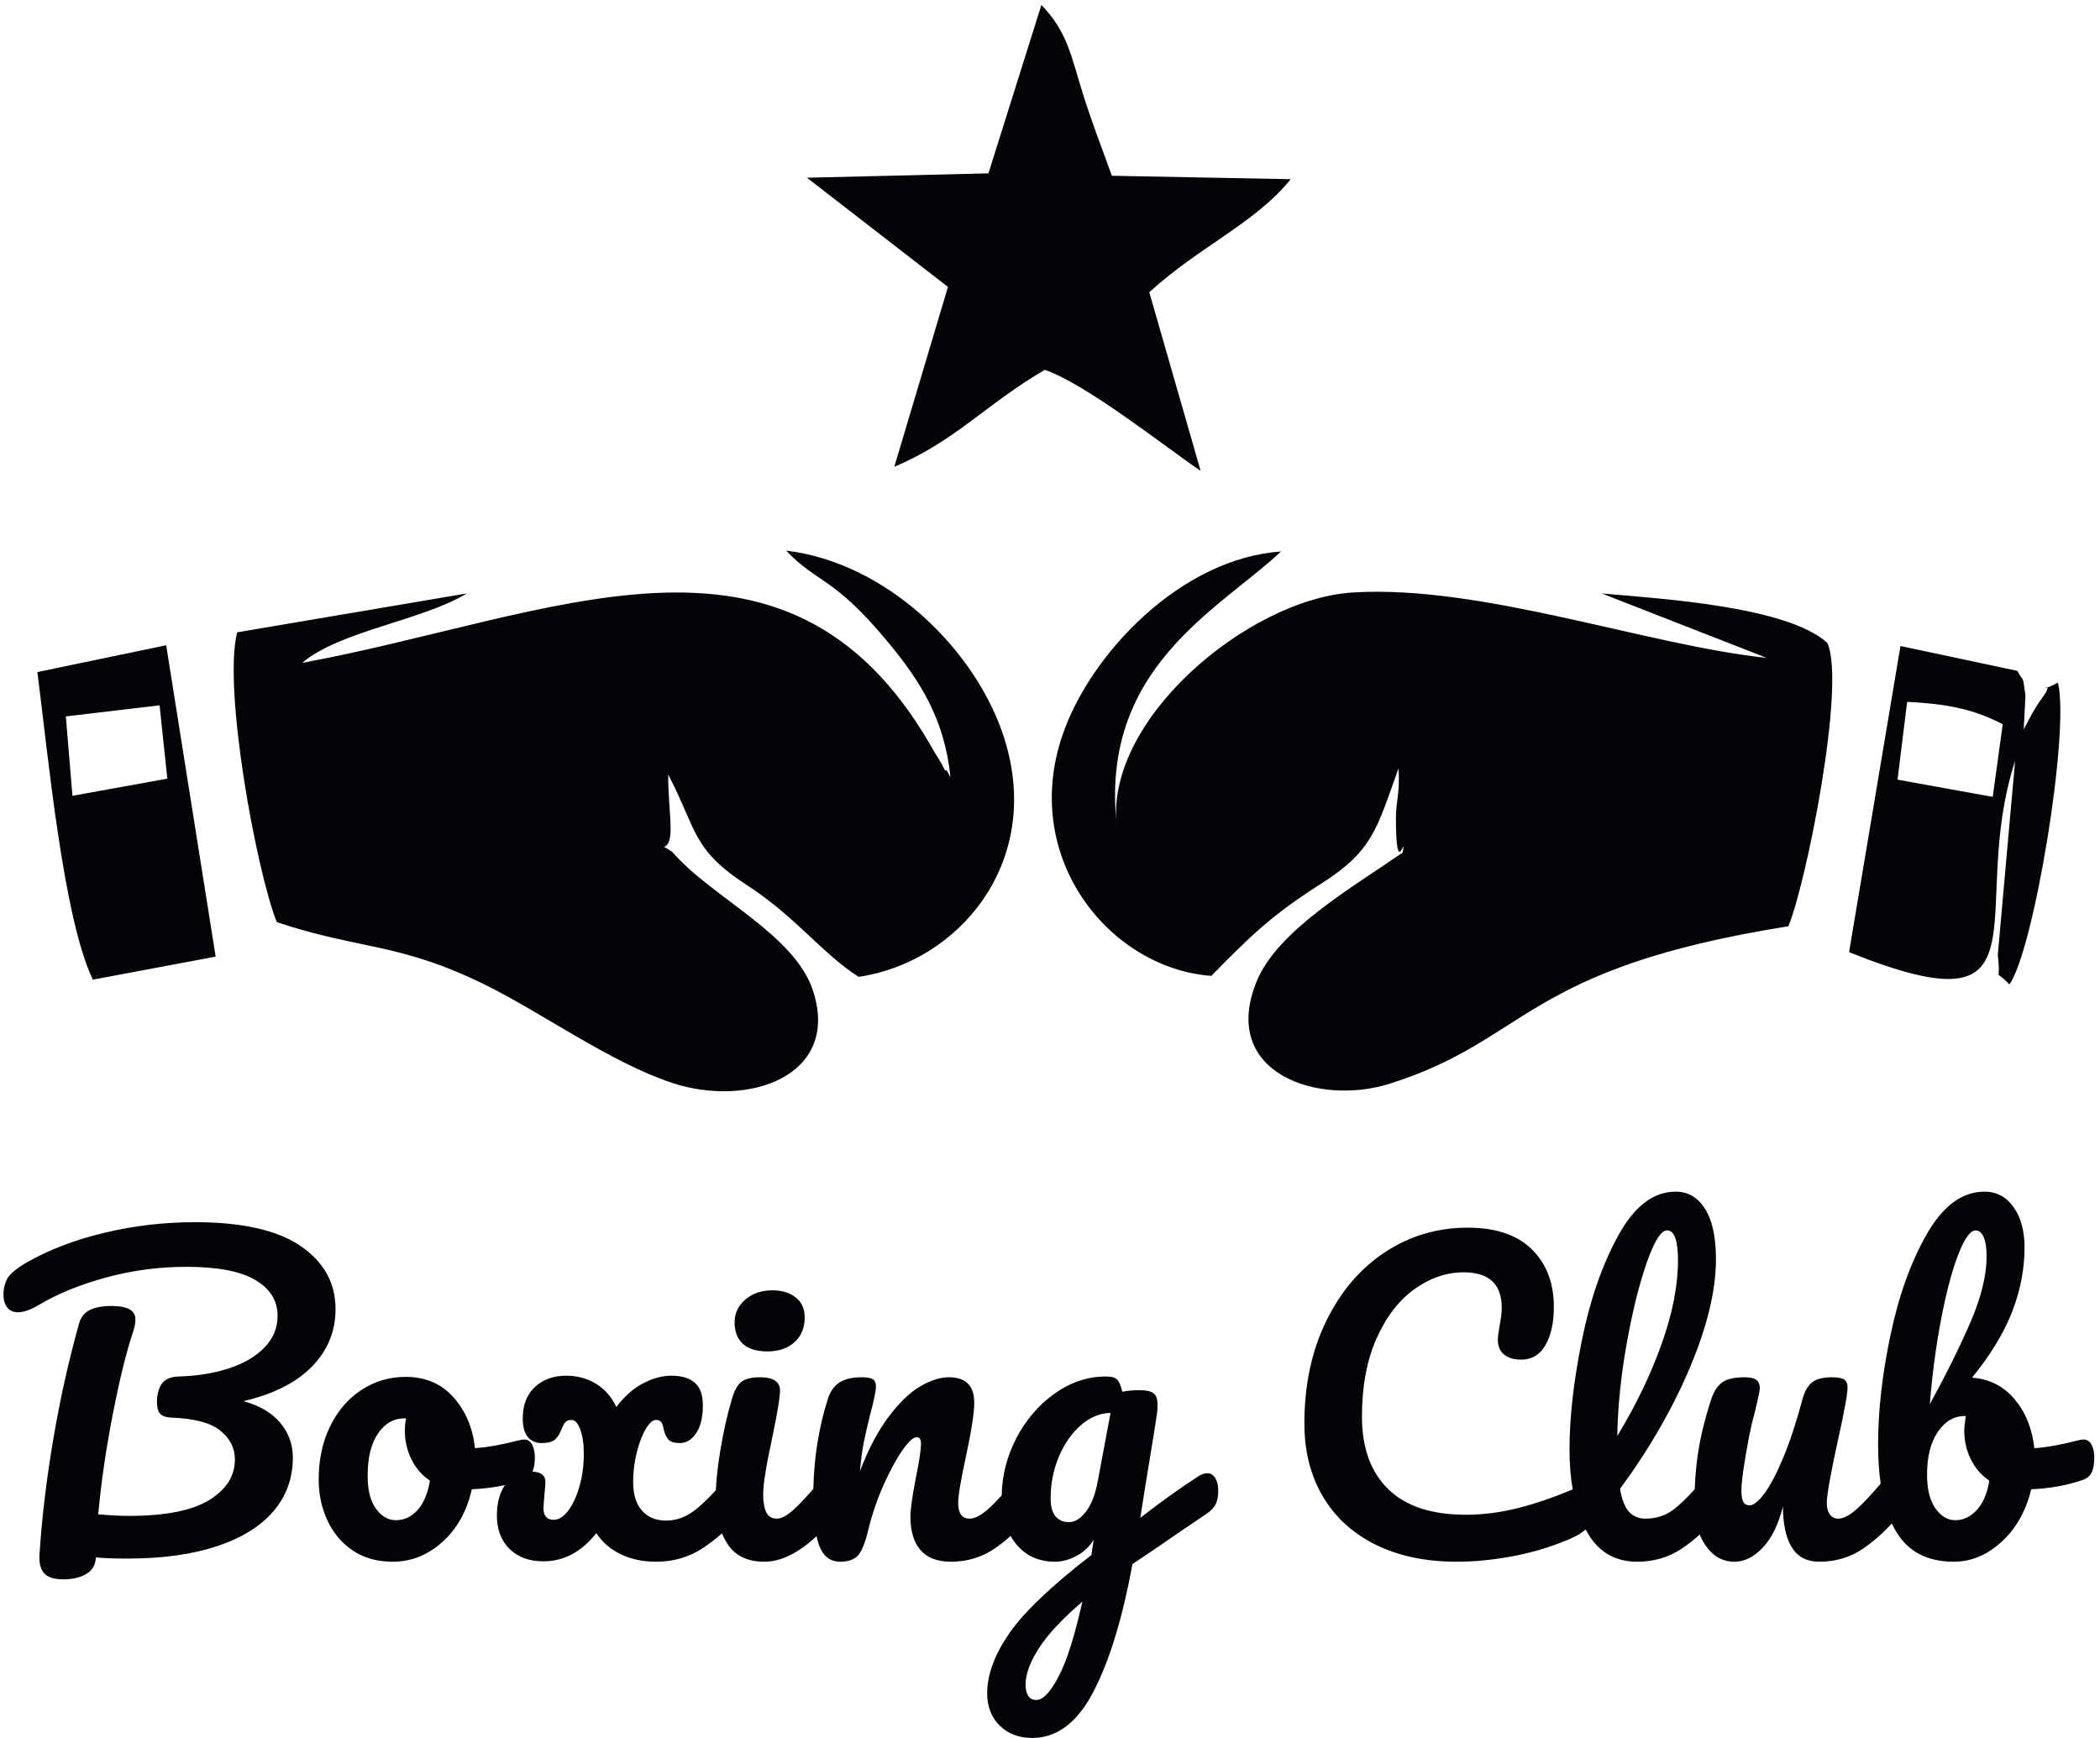 <?xml version="1.0" encoding="UTF-8" standalone="no"?>
<!-- Created with Inkscape (http://www.inkscape.org/) -->

<svg
   version="1.1"
   id="svg1"
   width="541.333"
   height="448"
   viewBox="0 0 541.333 448"
   sodipodi:docname="BOXE 7.eps"
   xmlns:inkscape="http://www.inkscape.org/namespaces/inkscape"
   xmlns:sodipodi="http://sodipodi.sourceforge.net/DTD/sodipodi-0.dtd"
   xmlns="http://www.w3.org/2000/svg"
   xmlns:svg="http://www.w3.org/2000/svg">
  <defs
     id="defs1" />
  <sodipodi:namedview
     id="namedview1"
     pagecolor="#ffffff"
     bordercolor="#000000"
     borderopacity="0.25"
     inkscape:showpageshadow="2"
     inkscape:pageopacity="0.0"
     inkscape:pagecheckerboard="0"
     inkscape:deskcolor="#d1d1d1">
    <inkscape:page
       x="0"
       y="0"
       inkscape:label="1"
       id="page1"
       width="541.333"
       height="448"
       margin="0"
       bleed="0" />
  </sodipodi:namedview>
  <g
     id="g1"
     inkscape:groupmode="layer"
     inkscape:label="1">
    <path
       id="path1"
       d="m 3696.4,2008.19 c 73.55,-4.02 125.26,-12.3 185.25,-43.38 l -19.4,-140.82 -184.47,33.38 z M 4038.57,578.422 c 6.58,0 11.64,-3.289 15.19,-9.867 3.54,-6.575 5.31,-14.93 5.31,-25.047 0,-12.653 -1.77,-22.391 -5.31,-29.223 -3.55,-6.832 -9.11,-11.512 -16.71,-14.043 -30.35,-10.625 -63.75,-16.699 -100.18,-18.219 -10.12,-41.992 -29.23,-75.894 -57.31,-101.707 -28.08,-25.804 -59.08,-38.707 -92.98,-38.707 -51.1,0 -88.29,19.481 -111.57,58.446 -2.97,4.972 -5.75,10.226 -8.34,15.765 -17.37,-18.992 -35.72,-35.132 -55.04,-48.406 -25.05,-17.203 -53.51,-25.805 -85.39,-25.805 -24.29,0 -42.12,9.364 -53.51,28.086 -11.39,18.719 -17.08,45.032 -17.08,78.934 -8.6,-34.406 -21.51,-60.848 -38.71,-79.316 -17.2,-18.465 -35.67,-27.704 -55.4,-27.704 -22.78,0 -41.37,10.5 -55.79,31.5 -4.5,6.555 -8.3,13.618 -11.4,21.18 -10.98,-9.98 -22.36,-18.937 -34.15,-26.875 -25.55,-17.203 -54.52,-25.805 -86.9,-25.805 -44.53,0 -77.55,20.243 -99.05,60.719 l -0.99,1.879 c -7.36,-6.559 -16.52,-12.242 -27.48,-17.055 -35.92,-15.687 -73.24,-27.199 -111.95,-34.539 -38.71,-7.336 -75.52,-11.004 -110.44,-11.004 -60.21,0 -112.59,11.004 -157.12,33.02 -44.52,22.012 -78.68,53.254 -102.46,93.734 -23.78,40.485 -35.68,87.543 -35.68,141.18 0,74.387 14.05,140.414 42.13,198.102 28.08,57.687 66.16,102.339 114.23,133.968 48.07,31.625 101.46,47.438 160.16,47.438 54.64,0 96.14,-14.043 124.47,-42.125 28.34,-28.086 42.51,-65.153 42.51,-111.196 0,-30.867 -5.44,-55.664 -16.32,-74.386 -10.88,-18.723 -26.44,-28.082 -46.68,-28.082 -14.17,0 -25.3,3.289 -33.4,9.867 -8.09,6.578 -12.14,16.191 -12.14,28.844 0,4.55 1.01,12.902 3.04,25.047 3.03,15.179 4.55,27.324 4.55,36.433 0,46.047 -24.54,69.07 -73.63,69.07 -33.39,0 -65.27,-10.878 -95.63,-32.636 -30.36,-21.762 -54.9,-53.766 -73.63,-96.02 -18.72,-42.25 -28.08,-92.469 -28.08,-150.664 0,-60.719 16.95,-107.648 50.86,-140.797 33.9,-33.14 83.99,-49.715 150.28,-49.715 32.89,0 66.16,4.176 99.81,12.524 32.44,8.051 68.29,20.211 107.54,36.488 -4.14,23.625 -6.21,49.535 -6.21,77.746 0,61.731 7.97,132.067 23.91,211.004 15.94,78.938 39.47,146.742 70.58,203.418 31.13,56.669 68.19,85.009 111.2,85.009 24.29,0 43.39,-11.26 57.3,-33.78 13.92,-22.51 20.88,-54.772 20.88,-96.772 0,-60.215 -16.7,-130.043 -50.09,-209.488 -33.4,-79.445 -78.69,-158.129 -135.87,-236.051 3.55,-20.75 9.36,-35.547 17.46,-44.402 8.09,-8.86 18.72,-13.285 31.87,-13.285 20.75,0 38.97,5.945 54.66,17.836 11.34,8.605 24.95,21.64 40.79,39.113 1.01,26.332 3.35,50.992 7.03,73.98 5.05,31.629 13.4,65.149 25.04,100.567 5.06,15.183 12.14,26.062 21.25,32.644 9.11,6.574 23.54,9.863 43.27,9.863 11.13,0 18.85,-1.769 23.15,-5.312 4.3,-3.543 6.45,-8.855 6.45,-15.938 0,-4.05 -2.78,-17.71 -8.35,-40.988 -5.06,-18.722 -9.11,-35.676 -12.14,-50.851 -10.12,-53.133 -15.18,-88.555 -15.18,-106.266 0,-10.625 1.26,-18.09 3.79,-22.391 2.53,-4.3 6.58,-6.449 12.15,-6.449 7.59,0 17.07,7.59 28.46,22.766 11.38,15.183 23.53,38.207 36.43,69.074 12.91,30.867 25.43,68.816 37.57,113.848 4.05,15.183 10.25,26.062 18.6,32.644 8.35,6.574 20.87,9.863 37.57,9.863 11.64,0 19.73,-1.39 24.29,-4.175 4.55,-2.782 6.83,-7.969 6.83,-15.559 0,-12.648 -6.33,-47.312 -18.98,-103.984 -14.16,-64.77 -21.25,-104.746 -21.25,-119.926 0,-9.613 2.02,-17.074 6.07,-22.387 4.05,-5.316 9.36,-7.972 15.95,-7.972 10.11,0 22.13,6.199 36.05,18.597 11.98,10.676 27.44,27.074 46.37,49.207 -3.34,22.969 -5.01,48.434 -5.01,76.407 0,65.277 8.1,136.246 24.29,212.906 16.19,76.66 39.85,141.937 70.97,195.828 31.12,53.883 68.18,80.833 111.19,80.833 23.28,0 42,-9.99 56.17,-29.98 14.17,-19.99 21.25,-45.923 21.25,-77.802 0,-41.489 -7.84,-82.731 -23.53,-123.715 -15.68,-40.992 -41.74,-84 -78.18,-129.035 33.91,-2.532 61.49,-16.575 82.74,-42.125 21.25,-25.555 33.9,-57.055 37.95,-94.496 23.78,1.515 52.12,6.578 85.01,15.175 3.03,1.016 6.58,1.52 10.62,1.52 z m -209.48,405.316 c -10.13,0 -21.13,-15.054 -33.02,-45.164 -11.89,-30.105 -22.9,-70.965 -33.02,-122.578 -10.12,-51.613 -17.71,-108.031 -22.77,-169.262 33.4,61.231 60.09,115.243 80.08,162.047 19.98,46.809 29.98,88.43 29.98,124.864 0,16.191 -1.9,28.585 -5.7,37.191 -3.79,8.602 -8.98,12.902 -15.55,12.902 z m -39.47,-561.672 c 15.68,0 29.6,6.579 41.75,19.731 12.14,13.156 20.23,32.133 24.28,56.93 -15.69,10.628 -27.7,24.539 -36.05,41.746 -8.35,17.203 -12.53,35.418 -12.53,54.648 0,7.086 1.02,16.695 3.04,28.844 h -2.27 c -20.75,0 -38.08,-10.246 -52,-30.742 -13.91,-20.496 -20.87,-47.946 -20.87,-82.352 0,-28.848 5.44,-50.855 16.32,-66.035 10.88,-15.18 23.66,-22.77 38.33,-22.77 z m -558.64,561.672 c -11.64,0 -24.79,-21 -39.46,-63 -14.68,-42 -27.58,-94.121 -38.72,-156.355 -11.13,-62.242 -17.2,-121.949 -18.21,-179.133 35.93,59.207 64.52,118.539 85.77,177.992 21.25,59.457 31.87,113.727 31.87,162.809 0,38.457 -7.08,57.687 -21.25,57.687 z M 2339.9,513.148 c 6.58,0 11.76,-3.164 15.56,-9.488 3.79,-6.324 5.69,-14.297 5.69,-23.91 0,-11.637 -1.77,-20.746 -5.31,-27.324 -3.54,-6.578 -9.11,-12.395 -16.7,-17.457 -43.52,-29.348 -75.4,-51.11 -95.64,-65.274 l -48.57,-32.64 C 2175.7,232.309 2150.52,149.957 2119.41,89.996 2088.29,30.035 2048.69,0.055 2000.62,0.055 c -25.81,0 -46.8,7.965 -62.99,23.906 -16.2,15.938 -24.3,36.812 -24.3,62.617 0,35.93 14.17,74.512 42.51,115.754 28.34,41.238 81.46,91.965 159.39,152.18 l 4.56,29.605 c -8.61,-13.668 -19.86,-24.164 -33.78,-31.504 -13.92,-7.336 -27.71,-11.004 -41.37,-11.004 -31.37,0 -56.42,11.387 -75.14,34.153 -4.04,4.918 -7.64,10.172 -10.82,15.746 -9.89,-8.871 -20.07,-16.903 -30.55,-24.094 -25.04,-17.203 -53.5,-25.805 -85.38,-25.805 -25.81,0 -45.29,7.465 -58.45,22.391 -13.16,14.926 -19.73,36.559 -19.73,64.895 0,14.171 3.54,39.468 10.62,75.902 6.58,31.879 9.87,53.891 9.87,66.035 0,8.094 -2.78,12.145 -8.35,12.145 -6.58,0 -15.82,-8.473 -27.7,-25.43 -11.9,-16.949 -24.04,-39.34 -36.44,-67.168 -12.4,-27.832 -22.39,-57.18 -29.98,-88.051 -5.57,-23.781 -12.02,-39.848 -19.35,-48.195 -7.34,-8.348 -18.85,-12.524 -34.54,-12.524 -19.23,0 -32.77,10.118 -40.61,30.36 -2.12,5.48 -3.96,11.851 -5.5,19.109 -35.48,-32.98 -69.2,-49.469 -101.14,-49.469 -32.88,0 -56.79,11.637 -71.73,34.914 -3.95,6.18 -7.39,12.891 -10.3,20.133 -11.99,-10.683 -24.49,-20.304 -37.51,-28.863 -26.57,-17.457 -56.55,-26.184 -89.95,-26.184 -25.8,0 -48.7,4.805 -68.69,14.422 -19.98,9.614 -35.79,23.278 -47.43,40.985 -28.85,-36.43 -63,-54.649 -102.47,-54.649 -27.83,0 -49.84,8.098 -66.038,24.289 -16.191,16.192 -24.285,37.696 -24.285,64.516 0,23.949 5.215,43.59 15.637,58.922 -20.239,-4.438 -41.645,-7.125 -64.219,-8.071 -9.61,-42.5 -28.59,-76.531 -56.922,-102.082 -28.336,-25.554 -60.469,-38.332 -96.398,-38.332 -30.356,0 -56.29,7.336 -77.797,22.012 -21.504,14.672 -37.825,34.156 -48.957,58.445 -11.129,24.289 -16.7,50.602 -16.7,78.938 0,38.457 7.34,72.738 22.016,102.848 14.672,30.105 34.914,53.636 60.723,70.582 25.8,16.957 54.39,25.433 85.765,25.433 38.457,0 69.45,-13.285 92.977,-39.851 23.531,-26.563 37.32,-59.328 41.371,-98.289 23.781,1.515 52.117,6.578 85.007,15.175 4.05,1.016 7.59,1.52 10.63,1.52 6.57,0 11.64,-3.289 15.18,-9.867 3.54,-6.575 5.31,-14.93 5.31,-25.047 0,-11.227 -1.57,-20.348 -4.71,-27.36 16.8,-0.519 25.2,-7.339 25.2,-20.457 0,-3.543 -0.5,-9.867 -1.52,-18.976 -1.51,-18.215 -2.27,-28.59 -2.27,-31.121 0,-15.18 6.58,-22.77 19.73,-22.77 9.62,0 18.85,5.696 27.71,17.078 8.85,11.383 16.19,26.946 22.01,46.68 5.82,19.734 8.73,41.492 8.73,65.273 0,18.219 -2.28,33.524 -6.83,45.922 -4.56,12.395 -10.13,18.598 -16.7,18.598 -5.57,0 -9.62,-1.395 -12.14,-4.176 -2.54,-2.781 -5.06,-7.461 -7.59,-14.043 -3.04,-8.097 -7.09,-14.551 -12.15,-19.355 -5.06,-4.805 -13.91,-7.211 -26.57,-7.211 -11.13,0 -19.98,3.922 -26.56,11.765 -6.58,7.844 -9.87,19.864 -9.87,36.055 0,25.805 7.85,46.047 23.53,60.719 15.69,14.676 35.93,22.012 60.72,22.012 21.25,0 40.49,-5.184 57.69,-15.559 17.21,-10.371 30.36,-25.426 39.47,-45.16 15.18,20.238 32.25,35.422 51.23,45.539 18.97,10.121 37.57,15.18 55.79,15.18 19.73,0 34.79,-4.551 45.16,-13.664 10.37,-9.106 15.56,-23.782 15.56,-44.02 0,-22.773 -4.3,-40.605 -12.91,-53.512 -8.6,-12.902 -18.97,-19.355 -31.11,-19.355 -11.13,0 -18.73,2.277 -22.78,6.832 -4.04,4.555 -7.08,11.133 -9.1,19.734 -1.01,6.074 -2.53,10.625 -4.56,13.66 -2.02,3.039 -5.56,4.559 -10.62,4.559 -6.07,0 -12.53,-5.695 -19.36,-17.082 -6.83,-11.383 -12.65,-26.434 -17.46,-45.156 -4.8,-18.723 -7.21,-38.207 -7.21,-58.446 0,-23.785 5.7,-42.128 17.08,-55.031 11.39,-12.902 26.95,-19.351 46.68,-19.351 19.74,0 38.33,6.703 55.79,20.113 12.19,9.363 25.8,22.363 40.82,39.004 0.77,20.883 3.62,46.34 8.51,76.363 5.82,35.676 13.29,68.945 22.4,99.809 4.55,16.191 10.62,27.332 18.21,33.398 7.59,6.074 19.74,9.109 36.44,9.109 25.8,0 38.7,-8.601 38.7,-25.804 0,-12.653 -4.8,-42 -14.42,-88.051 -12.14,-55.66 -18.21,-93.355 -18.21,-113.09 0,-15.18 2.02,-26.816 6.07,-34.914 4.05,-8.098 10.88,-12.144 20.49,-12.144 9.11,0 20.5,6.324 34.16,18.972 9.83,9.106 22.01,22.008 36.56,38.711 1.22,60.785 10.53,118.727 27.95,173.813 4.56,14.679 12.02,25.429 22.39,32.261 10.38,6.829 24.93,10.246 43.65,10.246 10.12,0 17.2,-1.265 21.25,-3.792 4.05,-2.532 6.07,-7.34 6.07,-14.422 0,-8.102 -3.79,-26.317 -11.38,-54.649 -5.07,-20.242 -9.11,-37.953 -12.15,-53.133 -3.03,-15.179 -5.56,-33.902 -7.59,-56.168 16.7,43.52 35.42,78.938 56.17,106.262 20.74,27.324 41.11,46.809 61.1,58.445 19.99,11.637 38.33,17.457 55.03,17.457 32.89,0 49.34,-16.445 49.34,-49.335 0,-19.735 -5.57,-55.407 -16.7,-107.02 -9.62,-44.023 -14.43,-73.117 -14.43,-87.289 0,-20.238 7.34,-30.359 22.02,-30.359 10.12,0 22.14,6.199 36.05,18.597 7.41,6.606 16.15,15.399 26.23,26.391 0.7,38.726 10.05,75.473 28.04,110.23 18.72,36.18 43.64,65.274 74.76,87.285 31.12,22.012 64.14,33.02 99.05,33.02 11.14,0 18.6,-2.148 22.39,-6.453 3.8,-4.301 6.96,-12.02 9.49,-23.149 9.62,2.024 20.75,3.036 33.4,3.036 12.65,0 21.63,-1.899 26.95,-5.692 5.3,-3.797 7.96,-11.262 7.96,-22.39 0,-6.075 -0.25,-10.879 -0.75,-14.422 -2.03,-15.688 -8.36,-55.407 -18.98,-119.164 -2.02,-12.149 -4.18,-25.426 -6.45,-39.852 -2.28,-14.422 -4.68,-29.726 -7.21,-45.918 38.96,30.359 76.41,57.18 112.34,80.453 6.57,4.047 12.39,6.074 17.45,6.074 z M 2071.96,418.27 c 11.65,0 22.78,7.085 33.4,21.253 10.63,14.168 18.22,34.407 22.77,60.719 l 24.3,129.793 c -20.75,-0.508 -39.98,-8.476 -57.69,-23.906 -17.71,-15.434 -31.88,-35.801 -42.51,-61.106 -10.62,-25.296 -15.94,-52.117 -15.94,-80.453 0,-15.683 3.17,-27.324 9.49,-34.914 6.33,-7.59 15.06,-11.386 26.18,-11.386 z m -63,-344.594 c 12.66,0 26.95,15.18 42.89,45.543 15.94,30.359 31.25,78.683 45.92,144.969 -38.96,-33.395 -67.04,-63.504 -84.25,-90.325 -17.2,-26.812 -25.81,-50.343 -25.81,-70.582 0,-8.601 1.65,-15.687 4.94,-21.254 3.29,-5.566 8.73,-8.351 16.31,-8.351 z M 1487.52,749.203 c -21.25,0 -37.19,4.934 -47.81,14.797 -10.63,9.867 -15.94,23.66 -15.94,41.367 0,17.711 6.95,32.512 20.87,44.406 13.92,11.887 31.25,17.836 52,17.836 18.72,0 33.9,-4.558 45.54,-13.66 11.63,-9.113 17.45,-22.015 17.45,-38.715 0,-20.242 -6.58,-36.304 -19.73,-48.195 -13.16,-11.894 -30.62,-17.836 -52.38,-17.836 z M 767.223,422.066 c 16.191,0 30.234,6.579 42.121,19.731 11.894,13.156 19.863,32.133 23.91,56.93 -15.684,10.628 -27.703,24.539 -36.051,41.746 -8.355,17.203 -12.527,35.418 -12.527,54.648 0,8.098 0.762,16.192 2.277,24.289 h -3.793 c -20.242,0 -37.07,-9.742 -50.476,-29.222 -13.407,-19.485 -20.114,-46.93 -20.114,-82.352 0,-27.832 5.442,-49.082 16.321,-63.762 10.879,-14.672 23.656,-22.008 38.332,-22.008 z m -116.895,409.11 c 0,-43.012 -15.176,-80.078 -45.539,-111.196 -30.359,-31.121 -74.637,-53.511 -132.828,-67.171 31.375,-8.602 55.156,-22.645 71.348,-42.129 16.191,-19.481 24.289,-41.871 24.289,-67.172 0,-39.973 -12.524,-74.637 -37.575,-103.985 C 504.98,410.172 468.422,387.527 420.348,371.59 372.273,355.652 314.34,347.684 246.535,347.684 c -25.301,0 -45.543,0.757 -60.722,2.273 -0.508,-14.168 -6.579,-24.793 -18.219,-31.875 -11.637,-7.086 -26.563,-10.625 -44.781,-10.625 -18.211,0 -30.739,4.043 -37.571,12.141 -6.832,8.093 -9.738,19.988 -8.727,35.675 4.555,70.84 13.406,145.098 26.566,222.77 13.152,77.672 29.852,152.687 50.094,225.047 3.539,12.648 10.625,21.508 21.254,26.566 10.621,5.059 24.539,7.59 41.746,7.59 30.863,0 46.297,-8.601 46.297,-25.805 0,-7.086 -1.516,-15.183 -4.555,-24.293 -13.156,-39.464 -26.313,-92.976 -39.469,-160.531 -13.156,-67.551 -22.515,-131.941 -28.082,-193.168 24.289,-2.023 44.024,-3.035 59.203,-3.035 70.844,0 122.832,10.246 155.977,30.738 33.144,20.496 49.715,46.684 49.715,78.563 0,22.265 -9.489,40.988 -28.461,56.164 -18.977,15.184 -50.727,23.531 -95.258,25.051 -10.121,0.504 -17.203,3.035 -21.254,7.59 -4.043,4.55 -6.07,11.886 -6.07,22.007 0,14.676 3.035,26.567 9.105,35.676 6.078,9.11 17.207,13.918 33.399,14.422 35.925,1.012 68.437,6.324 97.531,15.938 29.098,9.613 51.996,23.152 68.695,40.609 16.696,17.457 25.047,37.82 25.047,61.098 0,29.351 -14.426,52.5 -43.266,69.453 -28.839,16.949 -73.117,25.425 -132.824,25.425 -54.144,0 -106.515,-6.957 -157.117,-20.871 -50.601,-13.918 -93.613,-31.5 -129.031,-52.754 -16.195,-9.613 -29.859,-14.421 -40.988,-14.421 -9.109,0 -16.066,3.16 -20.871,9.488 -4.809,6.324 -7.215,14.293 -7.215,23.906 0,12.652 2.656,23.531 7.969,32.641 5.312,9.109 18.094,19.48 38.332,31.117 42.504,24.293 92.348,43.269 149.528,56.93 57.176,13.66 115.621,20.492 175.332,20.492 91.586,0 159.898,-15.43 204.933,-46.301 45.036,-30.867 67.551,-71.602 67.551,-122.199 z m 1265.442,2201.274 -351.75,-8.5 273.3,-211.59 -104,-348.63 c 118.73,50.09 178.77,122.11 291.57,187.87 80.23,-27.34 231.5,-147.78 302.13,-195.75 l -99.48,346.26 c 98.85,89.84 204.17,132.92 274.19,219.01 l -346.68,6.66 c -19.93,54.33 -40.23,108.01 -56.17,158.73 -22.67,72.12 -29.53,119.86 -80.49,172.28 z m -73.57,-1170.3 c -3.14,4.15 -7.36,16.06 -8.69,12.98 -1.32,-3.05 -6.72,10 -8.53,12.92 -13.27,21.58 -11.48,18.92 -23.17,38.95 -280.28,480.57 -729.24,246.22 -1216.173,156.7 73.074,61.94 232.035,81.84 319.25,134.56 l -445.235,-75.38 c -28.019,-110.39 38.141,-465.47 76.836,-561.65 159.836,-53.69 237.387,-38.89 406.219,-122.66 109.203,-54.19 240.443,-149.12 359.513,-188.79 147.21,-49.04 326.33,12.43 274.07,176.96 -35.43,111.55 -197.58,182.35 -273.41,270.69 -34.32,23.65 -2.51,-11 -3.18,45.21 -0.44,36.8 -4.95,63.9 -4.54,104.5 56.22,-107.46 44.94,-144.6 153.35,-214.78 93.51,-60.54 145.59,-132.67 215.67,-177.21 192.82,28.03 357.95,220.72 282.72,461.05 -53.07,169.54 -225.62,341.4 -423.33,365.07 61.47,-64.53 91.79,-49.04 199.39,-179.6 60.85,-73.84 107.53,-146.64 119.24,-259.52 z m 505.5,-385.13 c 72.39,73.51 114.55,116.32 212.48,178.42 100.46,63.7 107.92,105.68 150.53,224.2 2.72,-51.1 -5.26,-63.02 -5.2,-96.93 0.19,-125.23 19.46,-23.4 13.24,-66.68 -99.79,-68.85 -244.02,-151.82 -283.74,-251.05 -70.72,-176.62 119.72,-240.9 258.76,-196.86 271.3,85.92 256.7,222.9 772.39,305.08 33.99,80.44 112.26,468.59 75.46,549.31 -78.35,70.59 -319.71,85.39 -436.97,95.67 l 319.51,-124.86 c -232.46,24.56 -552.68,142.32 -802.53,126.79 -203.14,-12.63 -486.92,-250.88 -456.35,-459.19 -38.05,312.1 196.34,425 317.56,538.55 -192.98,-12.84 -370.21,-197.45 -424.13,-357.43 -80.45,-238.75 93.23,-450.43 288.99,-465.02 z m -2038.403,524.33 15.012,-142.1 -183.864,-33.22 -12.855,153.88 z M 72.414,2065.87 C 92.711,1909.93 122.078,1590.05 179.977,1469.71 l 238.011,44.64 -95.898,603.48 z M 3583.85,1523 c 401.45,-160.85 226.31,76.43 321.76,370.59 l -33.59,-376.32 c 7.48,-60.93 -10.67,-21.54 22.56,-56.82 46.94,65.31 117.61,489.35 94.1,584.98 -50.54,-26.43 -0.23,11.66 -31.11,-30.48 -7.84,-10.71 -9.79,-14.48 -18.13,-27.86 l -17.11,-32.38 c 0.04,0.45 3.58,64.58 3.2,67.29 -5.8,41.59 -2.48,21.29 -15.51,46.21 l -226.56,48.15 -99.61,-593.36"
       style="fill:#040307;fill-opacity:1;fill-rule:evenodd;stroke:none"
       transform="matrix(0.133,0,0,-0.133,0,448)" />
  </g>
</svg>
